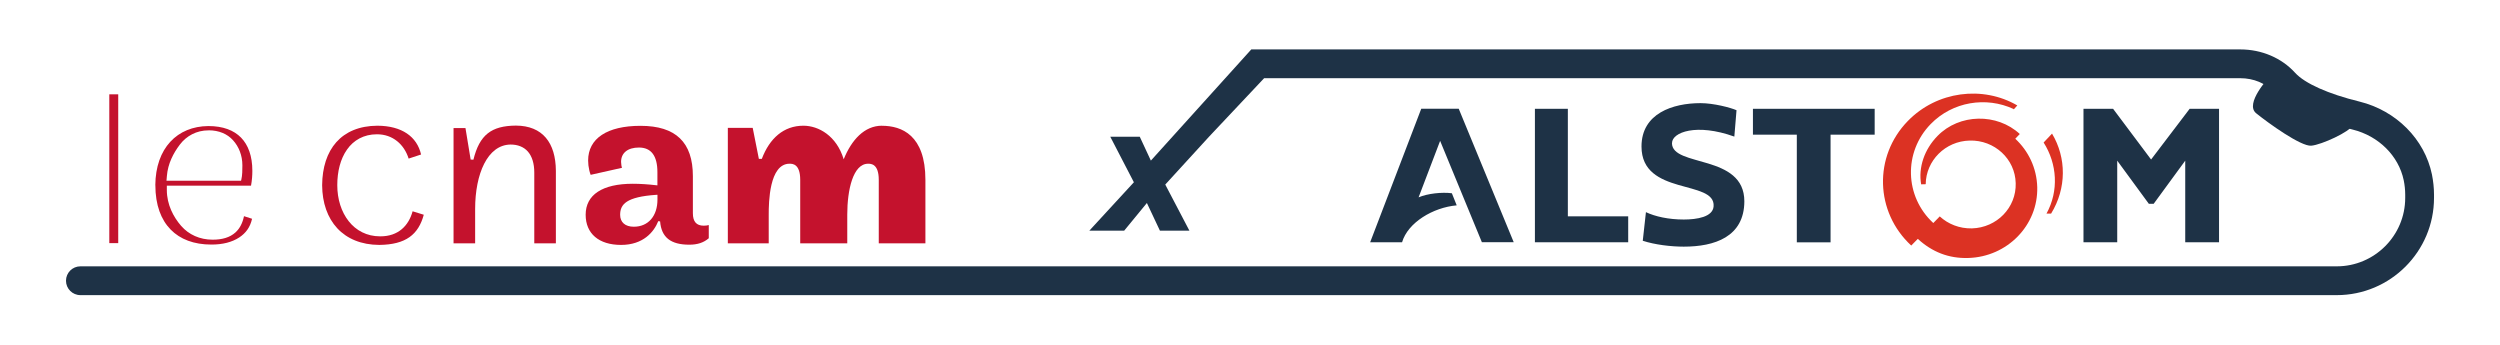<?xml version="1.0" encoding="UTF-8"?>
<svg id="Calque_1" data-name="Calque 1" xmlns="http://www.w3.org/2000/svg" viewBox="0 0 434.13 59.83">
  <defs>
    <style>
      .cls-1 {
        fill: #1e3246;
      }

      .cls-1, .cls-2, .cls-3 {
        stroke-width: 0px;
      }

      .cls-2 {
        fill: #dc3223;
      }

      .cls-3 {
        fill: #c4122d;
      }
    </style>
  </defs>
  <path class="cls-1" d="m394.08,13.37s-4.37,4.62-2.29,6.3c2.08,1.68,7.75,5.78,9.56,5.63s6.75-2.46,7.1-3.47.04-2.35-.61-2.57-13.76-5.89-13.76-5.89Z"/>
  <g id="layer1">
    <g id="g4434">
      <g id="g3051">
        <g id="g3053">
          <g id="g3059">
            <path id="path3061" class="cls-3" d="m36.21,22.63h.01s.03,0,.03,0c1.75,0,3.23.62,4.22,1.73,1,1.1,1.62,2.63,1.62,4.35h0v.02h0c0,.65,0,1.76-.19,2.49l-.04.16h-12.95l.02-.23.05-.58c.17-2.16,1.14-4,2.26-5.47,1.13-1.49,2.89-2.47,4.97-2.46m-9.23,9.52c0,3.46.99,6,2.65,7.7,1.66,1.7,4.05,2.61,7.07,2.61h0c1.97,0,3.58-.41,4.85-1.24,1.12-.74,1.89-1.75,2.22-3.24l-1.4-.45c-.24,1.16-.71,2.12-1.49,2.83-.97.87-2.3,1.25-3.94,1.25h-.04c-2.19,0-4.12-.87-5.45-2.4-1.32-1.52-2.48-3.68-2.48-6.23v-.75h14.62c.17-.9.23-1.81.23-2.57,0-2.59-.72-4.5-1.97-5.78-1.26-1.28-3.13-2-5.67-2-5.41.04-9.16,3.84-9.21,10.27"/>
          </g>
        </g>
      </g>
      <path id="path3063" class="cls-3" d="m18.98,42.22h1.55v-25.84h-1.55v25.84Z"/>
      <g id="g3065">
        <g id="g3067">
          <g id="g3073">
            <path id="path3075" class="cls-3" d="m65.54,21.83c-6.3.04-9.55,4.16-9.6,10.33.04,6.14,3.65,10.34,9.92,10.37,4.64-.05,6.8-1.82,7.73-5.24-.68-.22-1.21-.38-1.94-.6-.69,2.52-2.5,4.35-5.58,4.35h-.09c-2.27,0-4.16-1.01-5.43-2.63-1.28-1.62-1.98-3.82-1.98-6.25,0-2.38.54-4.56,1.69-6.19,1.13-1.62,2.91-2.65,5.18-2.65h.04c2.72,0,4.71,1.75,5.48,4.22.72-.23,1.36-.46,2.16-.71-.71-3.11-3.34-4.98-7.58-5"/>
          </g>
          <g id="g3077">
            <path id="path3079" class="cls-3" d="m89.6,21.81c-4.28.03-6.33,1.61-7.39,5.92l-.48-.02-.9-5.47h-2.07v20.01h3.75v-5.97c0-6.07,2.14-11.13,6.15-11.18h.01c1.23,0,2.28.4,3,1.22.72.83,1.11,2.05,1.11,3.65v12.28h3.75v-12.59c-.03-4.87-2.31-7.83-6.94-7.85"/>
          </g>
          <g id="g3081">
            <path id="path3083" class="cls-3" d="m153.16,21.83c-3.07,0-5.3,2.49-6.65,5.83-1.23-4.07-4.35-5.83-7-5.83-3.42,0-5.87,2.19-7.22,5.76h-.51s-1.07-5.38-1.07-5.38h-4.32v20.04h7.1v-4.99c0-2.07.08-8.83,3.62-8.83.49,0,1.85,0,1.85,2.8v11.02h8.17v-4.99c0-4.25.99-8.83,3.62-8.83.49,0,1.85,0,1.85,2.8v11.02h8.1v-11.02c0-7.76-4.11-9.39-7.55-9.39"/>
          </g>
          <g id="g3085">
            <path id="path3087" class="cls-3" d="m111.22,21.85c-5.78,0-9.09,2.19-9.09,6.02,0,.56.07,1.14.21,1.75.02.07.06.24.11.4.05.16.11.3.12.34l5.44-1.22s-.07-.18-.1-.4c-.04-.26-.06-.56-.06-.62,0-1.57,1.16-2.5,3.11-2.5,2.12,0,3.2,1.44,3.2,4.28v2.29l-.19-.02c-1.46-.17-2.83-.26-4.09-.26-5.27,0-8.18,1.91-8.18,5.38,0,3.28,2.3,5.24,6.15,5.24s5.71-2.25,6.46-4.13l.32.05c.22,2.76,1.83,4.04,5.07,4.04,1.43,0,2.5-.36,3.38-1.12v-2.29c-.23.06-.5.11-.87.11-1.28,0-1.89-.71-1.89-2.16v-6.44c0-5.88-2.97-8.74-9.09-8.74m-1.17,17.52c-1.49,0-2.37-.77-2.37-2.07,0-1.83,1.07-3.12,6.3-3.47h.18s0,.83,0,.83c0,2.86-1.61,4.71-4.1,4.71"/>
          </g>
        </g>
      </g>
    </g>
  </g>
  <path class="cls-1" d="m209.95,23.74l-7.6,8.31,4.19,8h-5.12l-2.26-4.8-3.94,4.8h-6.05l7.73-8.4-4.1-7.91h5.12l1.93,4.15,17.44-19.31h171.74c3.71,0,7.18,1.48,9.52,4.06,1.68,1.85,5.75,3.67,11.18,5,6.38,1.57,11.31,6.53,12.58,12.65.23,1.16.36,2.34.36,3.52v.55c0,9.31-7.58,16.89-16.89,16.89H13.96c-1.38,0-2.5-1.12-2.5-2.5s1.12-2.5,2.5-2.5h391.82c6.55,0,11.89-5.33,11.89-11.89v-.55c0-.84-.09-1.68-.26-2.51-.88-4.24-4.36-7.69-8.87-8.8-4.57-1.12-10.66-3.16-13.69-6.5-1.39-1.54-3.52-2.42-5.82-2.42h-169.51"/>
  <g>
    <path class="cls-2" d="m356.33,23.21l-1.45,1.54c2.35,3.69,2.67,8.4.5,12.34h.8c2.71-4.41,2.67-9.69.16-13.89Zm-6.38.89l.79-.83c-3.95-3.65-10.49-3.57-14.3.35-2.27,2.33-3.34,5.45-2.83,8.39l.79-.02c.05-4.1,3.4-7.48,7.63-7.58,4.32-.12,7.91,3.19,8,7.41.12,4.23-3.28,7.72-7.6,7.84-2.17.05-4.14-.75-5.59-2.08l-1.12,1.15c-5-4.61-5.19-12.32-.46-17.18,3.81-3.92,9.65-4.82,14.38-2.63l.06.07.61-.68c-6.01-3.49-13.95-2.5-19.01,2.7-5.98,6.13-5.71,15.81.59,21.63l1.14-1.16c2.49,2.28,5.37,3.42,8.74,3.32,6.8-.18,12.17-5.69,12-12.31-.09-3.33-1.55-6.3-3.82-8.4Z"/>
    <path class="cls-1" d="m272.26,18.89h-5.72v23.18h16.2v-4.5h-10.48v-18.68h0Zm-25.46,0l-8.87,23.18h5.54c1.01-3.44,5.4-6.05,9.49-6.41l-.84-2.1c-1.72-.23-4.25.05-5.78.71l3.74-9.81,7.25,17.6h5.53l-9.55-23.18h-6.5Zm57.6,4.49h7.62v18.7h5.86v-18.7h7.66v-4.49h-21.14v4.49h0Zm75.84-4.49l-6.7,8.81-6.6-8.81h-5.14v23.18h5.86v-14.17l5.49,7.49h.84l5.48-7.49v14.17h5.87v-23.18h-5.09Zm-89.89,5.95c0-1.86,4.23-3.49,10.82-1.12l.38-4.58c-1.04-.46-4-1.23-6.25-1.23-4.8,0-10.25,1.77-10.25,7.53,0,8.64,12.89,5.68,12.52,10.4-.14,1.83-2.87,2.28-5.18,2.28-2.62,0-4.98-.52-6.57-1.28l-.55,4.97c2.13.69,4.89,1.02,7.12,1.02,5.31,0,10.5-1.67,10.52-7.87,0-8.28-12.57-5.87-12.57-10.12Z"/>
  </g>
</svg>
